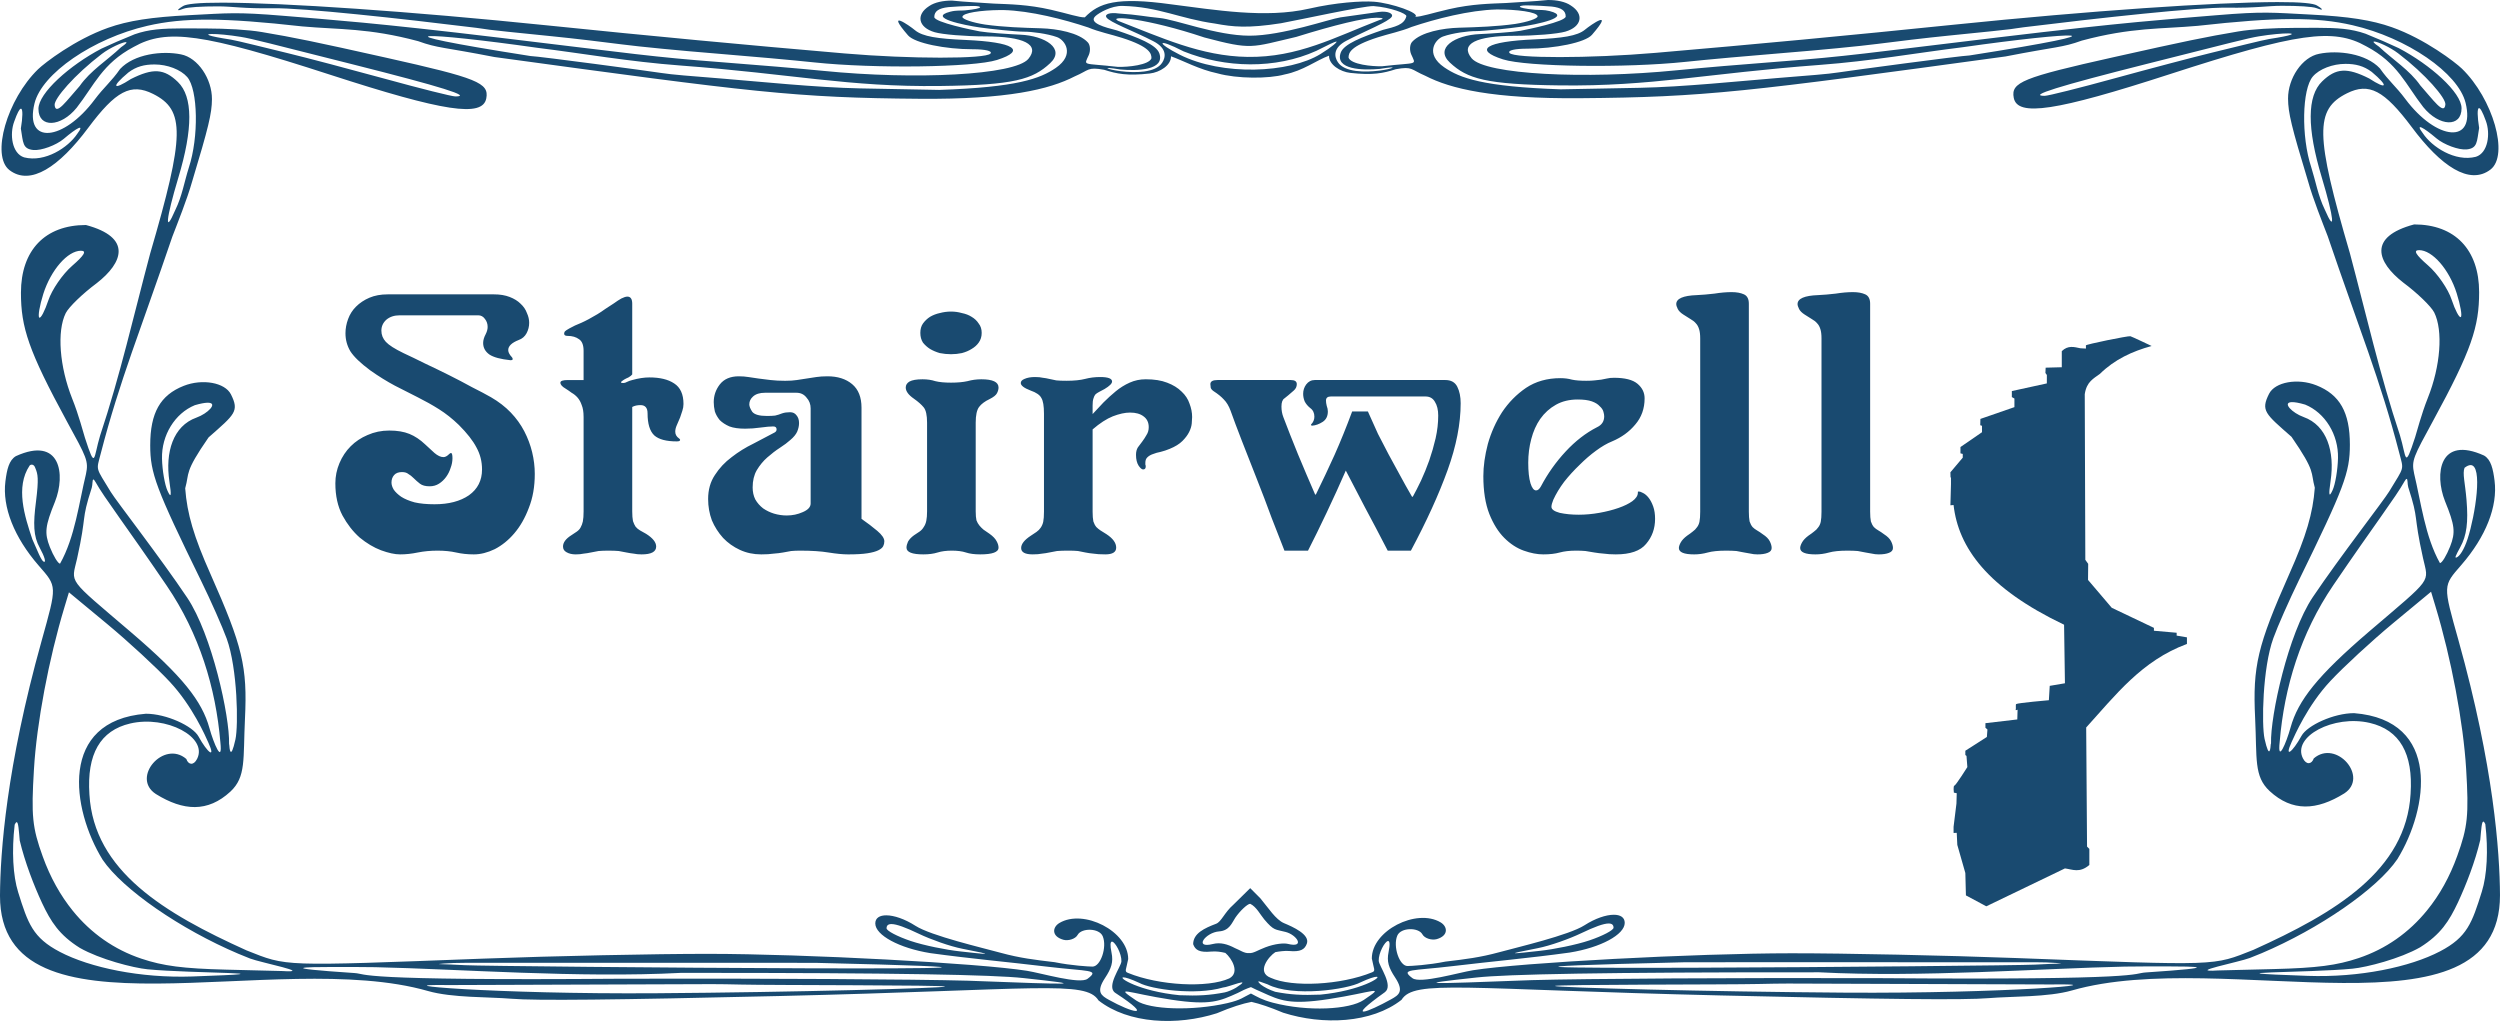<?xml version="1.0" encoding="UTF-8" standalone="no"?>
<!-- Created with Inkscape (http://www.inkscape.org/) -->
<svg xmlns:inkscape="http://www.inkscape.org/namespaces/inkscape" xmlns:rdf="http://www.w3.org/1999/02/22-rdf-syntax-ns#" xmlns="http://www.w3.org/2000/svg" xmlns:cc="http://creativecommons.org/ns#" xmlns:dc="http://purl.org/dc/elements/1.1/" xmlns:sodipodi="http://sodipodi.sourceforge.net/DTD/sodipodi-0.dtd" xmlns:svg="http://www.w3.org/2000/svg" xmlns:ns1="http://sozi.baierouge.fr" xmlns:xlink="http://www.w3.org/1999/xlink" id="svg2" sodipodi:docname="Stairwellrendered.svg" viewBox="0 0 2672.8 1091.6" sodipodi:version="0.32" version="1.0" inkscape:output_extension="org.inkscape.output.svg.inkscape" inkscape:version="0.46">
<sodipodi:namedview id="base" bordercolor="#666666" inkscape:pageshadow="2" inkscape:window-y="0" pagecolor="#ffffff" inkscape:window-height="692" inkscape:zoom="0.175" inkscape:window-x="0" showgrid="false" borderopacity="1.0" inkscape:current-layer="layer1" inkscape:cx="529.16266" inkscape:cy="528.79669" showguides="true" inkscape:guide-bbox="true" inkscape:window-width="1016" inkscape:pageopacity="0.0" inkscape:document-units="px"/>
<g id="layer1" inkscape:label="Ebene 1" inkscape:groupmode="layer" transform="translate(1301.1 71.804)">
<path id="path2453" sodipodi:nodetypes="ccscscccscccsssssssssscssccsscccssccsccscccsscccccccsscccsccscccscccssccsscsssssssssscccsssssssssssssscssccsscssssssssssssssccscsccssccsscssccscssccccsssssssccssccssssssccssssssccssccsssssssccscsssccscccccsccssscscccscccccsssccsccssssssssssssccsscccssccssssscsssscsssssccccssscccscsccccssssscscsscsssscccsscccssccssssssssssssccsccssscccsccsccccsccscccccsssssccsccccccsccsssssccssssssccssssssccssccccssccccccssccccssccsccsccsscccccccsscccscsscccccssssccsssscccssssccssssscccssssccccssscscscsscssccsscssssccccssscccscccsssccccsssccsscccssscccccssssccccccccsssscccssssccsssccsssssccsssssccsssssccssssssccssssccscsssccsccsccccccccsccccccccccccccsccccscssccssssccsssscssccc" style="fill:#194a70" d="m353.9-71.803c-15.25 1.623-27.47 1.914-44.9 3.219-16.97 0.765-35.92 0.854-61.14 6.625-17.53 4.011-30.44 8.421-35.93 8.062 5.94-3.699-25.54-14.699-44.16-16.072-13.32-0.983-40.82 0.885-69.337 7.416-46.492 10.639-100.68 1.282-147.33-4.612-58.663-8.156-77.423-1.606-92.403 13.893-5.5 0.359-18.41-4.051-35.94-8.062-25.22-5.771-44.17-5.86-61.13-6.625-17.44-1.305-29.65-1.596-44.91-3.219-9.2-0.058-18.51 1.773-24.38 5.844-14.58 9.233-11.74 22.875 5.82 27.969 8.48 2.458 32.92 4.468 54.29 4.468 40.94 0 58.57 8.717 45.93 24-14.52 17.558-121.51 22.61-219.04 12.875-24.1-2.405-73.58-6.601-109.93-9.344-71.6-5.399-93.41-8.979-234.7-25.938-135.07-16.209-182.43-19.403-232.98-23.624-50.53-4.221-59.23-2.775-100.13-0.687-41 2.087-65.7 5.932-87.2 13.562-35.4 12.535-67.8 37.521-74.8 44.281-33 32.055-50.7 92.467-30.5 107.9 22.4 17.05 53-3.55 84.1-45.245 29.5-39.567 45.7-48.085 69.3-36.313 34.5 17.232 34 43.986-3.1 170.85-17.4 65.22-32 130.1-53.5 194.59-7.2 23.75-4.6 38.08-16.2 2.19-1.7-5.21-6.5-24.15-13.6-41.78-13.6-34.26-16.5-72.17-6.9-91.5 3.3-6.52 18.2-20.91 33.1-31.97 28.2-21.97 38.1-48.9-11.5-62.19-43.7 0-69.5 26.94-69.5 72.44 0 36.93 8 61.84 49.1 137.47 21.1 38.59 23.4 42.32 20.4 56.43-7.4 30.41-11.7 67.4-27.7 95.72-2.1 0-7-8-10.9-17.78-5.9-15.1-5.1-22.4 5.5-48.47 11.5-29.12 6-70.41-41.8-48.72-7.4 4.36-9.6 14.31-11.2 26.91-3.5 27.5 9.3 59.83 35.5 90.03 19.9 22.84 19.8 20.91 3.2 80.53-37.7 134.92-44.2 225.95-44.5 272.56 0 161.22 294.9 55.12 457.67 101.85 25.63 7.36 64.73 6.18 88.91 8.22 25.96 2.19 110 1.27 286.45-2.88 276.44-6.5 327.77-17.17 341.44 4.72 32.067 25.11 84.161 27.21 126.48 13.71 15.808-6.7 27.763-10.4 37.041-12.18 8.796 1.98 19.81 5.68 33.885 11.58 42.324 13.5 94.454 11.4 126.52-13.77 13.66-21.89 64.96-11.18 341.4-4.68 176.45 4.14 260.48 5.06 286.44 2.87 24.19-2.04 63.29-0.86 88.92-8.22 162.74-46.73 457.64 59.4 457.64-101.87-0.3-46.62-6.7-137.61-44.4-272.53-16.7-59.63-16.7-57.69 3.1-80.53 26.2-30.21 39-62.54 35.5-90.04-1.6-12.59-3.8-22.55-11.2-26.9-47.8-21.7-53.3 19.6-41.8 48.72 10.6 26.06 11.4 33.36 5.5 48.47-3.9 9.78-8.7 17.78-10.9 17.78-15.9-28.33-20.3-65.31-27.6-95.72-3-14.12-0.7-17.84 20.3-56.44 41.2-75.63 49.2-100.53 49.2-137.47 0-45.5-25.9-72.44-69.5-72.44-49.7 13.29-39.8 40.23-11.6 62.19 14.9 11.07 29.8 25.45 33.1 31.97 9.6 19.33 6.8 57.25-6.9 91.5-7 17.64-11.8 36.58-13.5 41.78-11.7 35.89-9.1 21.56-16.3-2.19-21.5-64.49-36.1-129.36-53.5-194.59-37.1-126.86-37.6-153.61-3.1-170.84 23.6-11.775 39.8-3.257 69.4 36.31 31.1 41.69 61.6 62.3 84 45.25 20.2-15.44 2.6-75.852-30.5-107.91-7-6.757-39.4-31.743-74.8-44.278-21.5-7.63-46.2-11.475-87.1-13.562-41-2.088-49.7-3.534-100.2 0.687-50.6 4.221-97.92 7.415-232.98 23.625-141.29 16.958-163.11 20.538-234.7 25.938-36.35 2.742-85.83 6.938-109.93 9.343-97.53 9.735-204.52 4.683-219.05-12.875-12.64-15.283 5-24 45.94-24 21.37 0 45.81-2.01 54.29-4.468 17.56-5.094 20.4-18.736 5.81-27.969-5.86-4.071-15.17-5.902-24.38-5.844zm780.2 2.219c-66.5 0.162-199.95 9.159-346.61 24.219-112.4 11.542-211.69 20.904-318.9 30.093-69.6 5.965-151.02 6.018-155.82 0.094-2.23-2.75 5.46-4.594 19.21-4.594 28.95 0 61.74-6.52 68.92-14.812 24.83-28.669-1.03-10.833-7.46-5.5-8.13 6.756-24.21 9.096-53.88 10.375-51.85 2.234-65.89 11.154-33.72 21.406 25.03 7.974 131.07 9.405 195.08 2.625 22.11-2.343 69.93-6.673 106.28-9.594 36.36-2.92 80.98-7.239 99.16-9.625s51.95-6.435 75.1-8.75c88.42-8.838 63.09-6.806 81.13-9.031 81.44-10.042 185.51-21.422 217.31-20.937 31.8 0.484 42.9-1.986 58.6-2 17.4-0.015 32.9 0.837 37.1 2.562 6.4 2.62 8.7 2.056 0.2-3-3.4-2.03-15.7-3.595-41.7-3.531zm-2197.6 0.625c-26-0.064-38.3 1.501-41.7 3.531-8.5 5.056-6.1 5.62 0.2 3 4.2-1.725 19.7-2.577 37.2-2.562 15.7 0.014 26.7 2.484 58.5 2 31.82-0.485 135.9 10.895 217.33 20.937 18.05 2.225-7.28 0.193 81.13 9.031 23.16 2.315 56.93 6.364 75.11 8.75 18.17 2.386 62.8 6.705 99.15 9.625 36.36 2.921 84.17 7.251 106.29 9.594 64.01 6.78 170.05 5.349 195.07-2.625 32.17-10.252 18.14-19.172-33.72-21.406-29.67-1.279-45.74-3.619-53.88-10.375-6.42-5.333-32.28-23.169-7.45 5.5 7.18 8.292 39.97 14.812 68.91 14.812 13.76 0 21.45 1.844 19.22 4.594-4.8 5.923-86.23 5.872-155.82-0.094-107.22-9.189-206.5-18.551-318.9-30.093-146.66-15.06-280.12-24.057-346.64-24.219zm1230.9 3.665c18.14 1.322 35.72 8.122 35.07 10.835-2.25 9.269-12.19 11.303-24.92 14.562-22.15 7.543-41.98 15.079-45.27 24.438-6.35 18.064 23.3 19.039 41.83 17.312 43.8-7.329-30.71 14.735-44.86-7.187-3.61-5.401-5.94-15.086 9.34-23.031 20.36-10.589 45.41-20.432 48.31-25.625 1.91-3.436-4.7-6.326-13.85-5.032l-40.98 5.782c-11.35 1.605-62.228 19.694-97.419 19.608-35.075-0.085-79.222-17.422-96.097-18.952-13.941-1.264-23.319-3.539-43.624-4.803-9.15-1.293-15.1 0.586-13.19 4.022 2.9 5.193 29.935 15.067 50.299 25.656 15.281 7.945 12.951 17.599 9.342 23-14.15 21.922-88.661-0.142-44.861 7.187 18.523 1.727 48.176 0.752 41.829-17.312-3.288-9.359-23.126-16.895-45.279-24.438-12.72-3.259-30.81-7.949-23.04-15.277 3.66-3.441 16.83-11.192 29.05-10.915 38.61 0.879 61.176 13.634 98.666 18.843 19.51 3.635 35.039 5.237 70.665-0.318 18.203-3.311 88.319-18.654 98.989-18.355zm163.4-0.759c8.5 0.012 23.46 0.842 27.04 1.25 10.29 1.174 14.99 4.34 14.99 10.594 0 5.563-41.52 14.067-48.75 15.375-7.24 1.307-31.95 3-43.11 3.469-26.68 1.12-48.54 15.016-31.96 30.468 18.55 17.282 38.24 23.437 117.84 24.407 97.75 1.19 157.19-12.862 277.48-21.907 55.57-4.179 101.92-12.592 153.28-18.968 118.53-16.884 185.48-19.132 6.96 8.843-9.08 0.236-128.44 16.3-140 18.125-11.57 1.825-30.14 3.176-66.71 6.125-36.57 2.949-99.49 9.458-145.91 10.344l-84.36 1.625c-83.27-2.792-108.04-12.077-124.68-23.562-20.76-14.321-9.7-29.851-1.23-32.907 10.26-3.706 27.12-5.849 35.11-5.781s36.92-3.027 47.24-4.531c17.49-2.548 56.49-10.493 31.76-16.844-6.7-1.719-11.09-0.984-15.78-1.437-22.14-2.144-17.72-4.7-9.21-4.688zm-590.97 0.625c8.51-0.012 12.93 2.575-9.22 4.719-4.68 0.453-9.08-0.313-15.77 1.406-24.73 6.351 14.27 14.327 31.75 16.875 10.32 1.504 39.26 4.568 47.25 4.5 7.98-0.068 24.84 2.075 35.11 5.781 8.46 3.056 19.53 18.586-1.23 32.906-16.65 11.486-41.41 20.771-124.68 23.563l-84.37-1.625c-46.41-0.886-109.34-7.395-145.9-10.344-36.57-2.949-55.14-4.3-66.71-6.125-11.57-1.825-130.93-17.889-140.01-18.125-178.51-27.975-111.56-25.727 6.97-8.843 51.35 6.376 97.7 14.789 153.28 18.968 120.29 9.045 179.73 23.097 277.47 21.907 79.6-0.97 99.3-7.093 117.85-24.376 16.58-15.451-5.29-29.379-31.96-30.499-11.16-0.469-35.87-2.162-43.11-3.469-7.23-1.308-48.76-9.812-48.76-15.375 0-6.254 4.71-9.42 15-10.594 3.58-0.408 18.54-1.238 27.04-1.25zm559.09 3.75c21.15-0.154 43.88 2.673 43.88 7.344 0 2.408-10.79 6.066-24.01 8.125-19.79 2.777-40.18 3.444-60.27 4.031-16.61 0.485-40.35 4.536-49.95 15.188-2.4 2.666-2.93 8.716-0.9 13.343 5.32 12.127 7.5 8.263-30.94 12.656-11 0.41-33.53-1.986-36.05-9.156 0-5.014 1.39-12.17 31.47-21.812 11.32-3.631 25.13-6.443 35.97-11.063 25.92-8.669 61.85-17.941 90.8-18.656zm-531.19 0.625c1.33-0.013 2.66-0.01 3.98 0 28.95 0.715 64.88 9.987 90.8 18.656 10.83 4.62 24.65 7.432 35.97 11.063 30.08 9.642 31.47 16.829 31.47 21.844-2.519 7.169-25.054 9.566-36.06 9.156-38.44-4.393-36.26-0.53-30.93-12.656 2.03-4.628 1.5-10.677-0.9-13.344-9.6-10.651-33.34-14.734-49.95-15.219-20.1-0.587-40.48-1.254-60.27-4.031-13.22-2.059-24.01-5.717-24.01-8.125 0-4.379 19.98-7.143 39.9-7.344zm402.94 8.219c6.83 0.012 8.49 1.019 3.61 2.219-48.29 18.604-87.581 40.403-141.54 39.651-49.854-0.694-92.77-20.952-138.38-38.521-11.82-6.217 30.214-3.008 92.178 17.754 51.153 13.517 49.409 10.752 98.214-0.625 41.338-12.854 72.888-20.502 85.918-20.478zm977.83 1.437c26-0.104 46.2 2.078 65.6 6.563 58.1 13.38 112.9 51.047 120.8 82.937 11 44.798-31 40.708-64.5-4.187-9.7-13.075-17.9-19.425-27.1-32.594-15-16.043-44.9-19.691-64.9-15.625-18.4 3.517-33.4 26.411-33.3 47.938 0.1 15.264 3.7 30.102 21.3 88.065 5.3 19.1 15.6 44.63 21.1 59 33.7 99.28 56.2 153.36 76.4 231.4 5 19.4 5.9 14.04-10.6 41.41-5.9 9.85-52.7 69.88-81.8 113.16-26.3 39.27-45.4 126.82-44.6 156.25v0.03c-0.2 0.32-0.2 0.66-0.3 1.03-0.2 3.07-1.2 18.07-6.6-5.85-3.3-14.94-2.2-75.84 9.4-107.71 4.5-12.61 16.9-40.45 27.3-61.88 48.4-98.97 54.5-115.07 54.5-144.94 0-34.63-10.8-53.58-35.9-63.5-20-7.89-44.1-3.56-50.5 9.1-9.1 18.08-4.1 21.29 24 46 26.3 38.1 20.2 37.45 24.9 54.4-2 27.22-9.2 51.69-27.2 92.07-34.1 76.85-39.3 98.69-36.6 154.34 2.1 43.33-1.5 62.08 15.5 77.91 24.2 22.32 50.3 20.86 79.8 2.53 26.8-17.43-8.6-58.19-32.6-37.44-2.1 6.15-7.8 7.47-11.6-0.06-11.8-23.28 32.9-46.92 71.5-37.88 32 7.48 46.5 32.73 43.6 75.81-4.7 82.03-80.5 127.26-168 166.79-43.9 17.31-35 17-253.5 8.78-75.46-2.84-183.61-5.13-240.35-5.1-102.98 0.06-289.35 9.97-340.53 18.13-14.87 2.37-56.49 14.69-64.74 8.5-13.55-10.17-0.97-7.62 42.82-12.88 42.78-5.14 81.3-8.45 125.34-14.53 33.1-5.32 58.79-19.2 58.79-31.72 0-5.9-4.66-8.74-11.88-8.68-8.18 0.06-19.63 3.85-31.1 11.21-16.55 10.63-71.63 23.49-91.45 28.91-20 5.47-36.01 7.45-57.32 9.97-18.11 3.68-36.67 4.69-40.44 4.72-8.71 0.07-15.79-20.89-10.99-32.44 3.72-8.94 22.71-9.13 26.88-1.41 2.32 4.29 10.04 6.61 15.33 5.1 12.75-3.66 11.75-13.36 4.14-17.91-25.83-15.41-73.65 8.87-73.55 38.6 2.14 11.43 4.43 13.28 0.2 14.81-33.27 13.62-85.457 16.3-108.33 5.84-15.698-6.03-2.079-22.91 4.974-27.43 3.909-0.77 10.428-1.6 14.569-1.22 12.098 1.1 16.817-1.37 19.135-7.94 3.425-9.71-15.009-17.89-24.338-21.78-8.932-3.73-16.835-16.35-25.404-26.63l-10.817-10.84-18.029 17.72c-9.53 8.32-12.784 18.22-18.479 20.37-12.383 4.68-24.417 10.25-24.502 21.78 2.318 6.58 7.078 9.05 19.176 7.94 5.234-0.48 10.523 0.23 15.242 1.44 6.816 5.78 15.847 20.95 4.261 27.22-22.874 10.45-75.062 7.78-108.33-5.85-4.233-1.52-1.938-3.38 0.201-14.81 0.098-29.72-47.719-53.98-73.549-38.56-7.61 4.54-8.61 14.25 4.14 17.9 5.28 1.52 13.01-0.83 15.32-5.12 4.18-7.73 23.16-7.53 26.88 1.41 4.81 11.55-2.27 32.5-10.98 32.43-3.77-0.03-22.33-1.04-40.44-4.72-21.31-2.52-37.32-4.46-57.32-9.93-19.82-5.43-74.9-18.32-91.46-28.94-11.47-7.36-22.91-11.16-31.09-11.22-7.22-0.05-11.89 2.78-11.89 8.69 0 12.52 25.69 26.4 58.8 31.72 44.03 6.08 82.55 9.39 125.34 14.53 43.78 5.26 56.37 2.73 42.82 12.9-8.25 6.19-49.87-6.16-64.74-8.53-51.19-8.15-237.55-18.06-340.53-18.12-56.75-0.04-164.9 2.25-240.36 5.09-218.52 8.23-209.63 8.53-253.52-8.78-87.5-39.52-163.3-84.75-168-166.78-2.9-43.09 11.6-68.33 43.6-75.81 38.6-9.05 83.3 14.59 71.5 37.87-3.8 7.53-9.5 6.22-11.5 0.06-24.1-20.75-59.5 20.01-32.6 37.44 29.5 18.33 55.5 19.79 79.7-2.53 17-15.83 13.5-34.57 15.6-77.91 2.7-55.64-2.6-77.48-36.7-154.34-18-40.38-25.2-64.85-27.2-92.06 4.8-16.95-1.4-16.31 25-54.41 28.1-24.71 33-27.91 23.9-46-6.4-12.65-30.5-16.99-50.5-9.09-25.1 9.91-35.8 28.87-35.8 63.5 0 29.86 6 45.96 54.4 144.94 10.5 21.42 22.8 49.27 27.4 61.87 11.5 31.87 12.6 92.77 9.3 107.72-5.3 23.92-6.4 8.92-6.6 5.84 0-0.37-0.1-0.71-0.2-1.03v-0.03c0.8-29.43-18.4-116.97-44.7-156.25-29-43.27-75.8-103.3-81.8-113.16-16.5-27.36-15.6-22-10.6-41.4 20.2-78.05 42.7-132.13 76.4-231.41 5.5-14.37 15.8-39.9 21.2-59 17.5-57.958 21.1-72.796 21.2-88.06 0.1-21.527-14.9-44.421-33.2-47.938-20.1-4.066-50-0.418-65 15.625-9.1 13.169-17.3 19.519-27.1 32.594-33.4 44.895-75.4 48.985-64.4 4.187 7.8-31.89 62.6-69.557 120.7-82.937 38.9-8.97 80.9-8.79 165.64 0.656 39.58 3.555 70.62 1.527 123.86 15.781 21.1 7.646 26.73 6.224 81.5 16.938 275.85 37.685 320.86 43.624 455.26 44.656 93.27 0.716 137.97-9.95 165.08-23.938 15.72-6.691 13.48-10.394 31.55-7.062 13.48 4.318 24.499 6.667 48.716 3.969 10.684-1.191 22.937-8.719 22.74-18.406 13.4 4.813 30.01 14.094 49.649 18.232 20.966 5.891 54.96 5.915 71.815 1.192 19.952-3.959 34.03-15.253 47.47-20.081-0.2 9.688 12.06 17.216 22.74 18.406 24.22 2.699 35.24 0.381 48.72-3.937 18.07-3.332 15.82 0.371 31.55 7.062 27.11 13.988 71.81 24.654 165.08 23.938 134.4-1.033 179.41-6.972 455.26-44.657 54.76-10.714 60.4-9.292 81.5-16.938 53.24-14.254 84.27-12.226 123.87-15.781 42.4-4.723 74-7.114 100-7.219zm27.7 9.313c-7.3-0.016-15.4 0.058-24.7 0.094-22.3 0.086-44.7 1.283-59.7 3.812-34.9 5.889-55.4 10.112-133.04 27.469-97.57 21.817-110.04 26.89-106.94 43.406 3.86 20.57 44.86 14.361 166.98-25.25 136.4-44.218 174.6-49.63 209.9-29.75 33.8 17.838 42.2 40.969 61 65.031 17 20.885 40.9 21.999 40.9 1.219 0-16.854-33.4-46.613-67.2-64.312-18.3-8.204-14.1-6.679-35.5-15.407-15.4-5.368-29.7-6.265-51.7-6.312zm-2281.8 0.625c-21.9 0.047-36.3 0.944-51.6 6.312-21.5 8.728-17.2 7.203-35.6 15.407-33.8 17.699-67.2 47.458-67.2 64.312 0 20.78 24 19.666 40.9-1.219 18.8-24.062 27.3-47.193 61-65.031 35.3-19.88 73.6-14.468 209.9 29.75 122.15 39.611 163.15 45.82 167.01 25.25 3.1-16.516-9.38-21.589-106.94-43.406-77.62-17.357-98.16-21.58-133.07-27.469-15-2.529-37.4-3.726-59.7-3.812-9.3-0.036-17.4-0.11-24.7-0.094zm2251 5.375c7.7 0.119 4.8 2.114-20.6 6-6 0.924-41.1 9.716-60.9 14.531s-66.7 17.171-104.16 27.469c-37.46 10.297-71.13 18.75-74.82 18.75-18.41 0 14-10.144 109.89-34.344 88.49-22.329 107.19-27.333 119.29-29.312 13.1-2.148 25.4-3.187 31.3-3.094zm-2220.2 0.625c5.9-0.093 18.2 0.946 31.3 3.094 12.1 1.979 30.8 6.983 119.31 29.312 95.89 24.2 128.3 34.344 109.89 34.344-3.69 0-37.36-8.453-74.81-18.75-37.46-10.298-84.33-22.654-104.16-27.469s-54.93-13.607-60.93-14.531c-25.3-3.886-28.2-5.881-20.6-6zm2312.1 8.062c3.4 0.03 16.7 5.889 25.5 12.594 29.5 22.52 51.1 47.895 50.5 54.656-1.1 12.321-13.3-5.253-26.8-20.343-11.3-16.317-29.4-27.474-44.2-41.438-5.8-3.899-6.8-5.484-5-5.469zm-1109.8 0.032c1.91-0.108-4 5.399-16.88 13.343-33.141 20.443-104.93 23.667-150.58 0.625-24.415-12.325-25.665-18.827 4.389-3.437 44.374 17.833 97.892 19.219 141.81-0.625 13.15-6.733 19.78-9.823 21.26-9.906zm-1294.2 0.593c1.8-0.015 0.8 1.57-5 5.469-14.7 13.964-32.9 25.121-44.2 41.438-13.5 15.09-25.7 32.664-26.8 20.343-0.6-6.761 21-32.136 50.5-54.656 8.8-6.705 22.2-12.564 25.5-12.594zm2373.2 23.25c10.7 0.006 19.4 2.101 28.1 8.625 18.7 15.738 16.3 19.408-2.8 6.969-23.8-11.949-35.5-11.203-50.3 3.156-16.1 15.65-16.3 49.771-0.4 102.5 13.3 44.34 14.9 61.55 3.2 34.37-7.1-14.6-9.7-30.27-14.5-45.43-10.7-32.467-9.8-83.262 1.8-96.692 6.9-8.044 21.2-13.507 34.9-13.5zm-2342.4 0.625c13.7-0.007 28 5.456 35 13.5 11.5 13.43 12.4 64.225 1.7 96.687-4.8 15.17-7.3 30.83-14.5 45.44-11.7 27.17-10.1 9.96 3.2-34.38 15.9-52.726 15.7-86.847-0.4-102.5-14.8-14.356-26.5-15.102-50.3-3.153-19.1 12.439-21.5 8.769-2.7-6.969 8.6-6.524 17.3-8.619 28-8.625zm2485.1 46.688c1.4-0.177 3.8 3.753 7.4 13.719 5 13.454 2.4 34.223-10.7 38.312-22.2 5.708-47.1-10.601-56.6-25.062-9-11.83 0.5-6.434 14.4 5.312 8 6.768 24 12.763 32.5 11.844 11.5-1.239 10.7-8 13.2-22.906-1.9-11.914-2.2-20.961-0.2-21.219zm-2628.1 0.625c0.1-0.022 0.2-0.011 0.3 0 2 0.258 1.8 9.305-0.2 21.219 2.5 14.906 1.7 21.667 13.2 22.906 8.5 0.919 24.5-5.076 32.6-11.844 13.8-11.746 23.3-17.142 14.4-5.312-9.6 14.461-34.4 30.765-56.7 25.062-13.1-4.089-15.7-24.858-10.6-38.312 3.3-9.343 5.6-13.397 7-13.719zm2564.1 151.21c14.2 0 32.2 20.62 40.2 46.13 4 12.71 6 24.12 4.4 25.34s-6-7.09-9.8-18.47c-3.7-11.37-15.1-27.95-25.4-36.84-13.1-11.39-15.9-16.16-9.4-16.16zm-2499.8 0.63c6.5 0 3.7 4.77-9.4 16.16-10.2 8.88-21.6 25.46-25.4 36.84-3.8 11.37-8.1 19.69-9.7 18.47s0.3-12.64 4.3-25.35c8.1-25.51 26-46.12 40.2-46.12zm2363.6 161.87c3-0.1 7.6 0.64 14.4 2.63 21.3 8.72 35.7 32.12 35.1 57.16-0.3 12.6-2.9 28.07-5.8 34.37-3.8 8.31-4.4 5.54-2.1-10.09 4.6-31.11-3.9-59.24-28.9-68.16-12.1-4.32-23.2-15.54-12.7-15.91zm-2228.6 0.63c0.4-0.01 0.8-0.01 1.2 0 10.5 0.37-0.6 11.58-12.7 15.91-25 8.92-33.5 37.05-28.9 68.15 2.4 15.64 1.8 18.41-2 10.1-2.9-6.31-5.6-21.78-5.9-34.38-0.6-25.03 13.8-48.43 35.1-57.16 6-1.74 10.3-2.52 13.2-2.62zm2419.7 66.66c13.7-0.35 5.1 53.86-3 78.78-3.9 12.09-8.6 18.47-11.5 19.83-2.8 1.36-1.6-1.27 3.6-10.8 6.9-12.5 8.7-26.63 6.7-50.6-1.5-18.28-4.5-28.24-2.1-34.31 2.4-1.87 4.5-2.8 6.3-2.9zm-2609.6 0.62c0.9-1.31 4.7-2.44 6.3 2.91 2.5 6.03 3.7 10.73 0.6 35.32-3.1 23.9-2.9 37.09 4 49.58 5.2 9.54 7.1 16.2 4.2 14.85-2.8-1.36-6.8-12.09-12.1-23.88-8.4-24.99-18.2-55.89-3-78.78zm2541.3 14.16c1.4-0.38 0.8 5.57 1.8 8.84 11.9 36.86 4.9 26.66 15.8 75.78 6 27.06 11.5 19.48-57.6 78.53-55.3 47.36-76 73.73-84 102.6-4.6 16.7-14.3 39.31-11.6 15.09 4.8-57.97 22.4-115.87 57.2-167.06 43.9-64.58 66.8-94.2 76.1-110.97 1.1-1.86 1.8-2.69 2.3-2.81zm-2473.1 0.62c0.5-0.05 1.2 0.75 2.4 2.85 9.3 16.77 32.3 46.36 76.2 110.93 34.8 51.2 52.3 109.09 57.2 167.07 2.6 24.22-7.1 1.6-11.7-15.1-8-28.87-28.6-55.23-84-102.59-69.1-59.05-63.6-51.48-57.5-78.53 10.9-49.13 3.8-38.93 15.7-75.78 1-3.14 0.5-8.72 1.7-8.85zm2499.3 120l4.7 15.63c16.9 55.81 29.8 124.39 32.8 173.75 3 49.66 1.7 62.06-9.5 93.06-8 22.23-18.8 41.71-32.2 58.12-19.4 23.96-44.2 41.37-73.2 51.1-23.3 7.82-44.6 10.6-90.6 11.75l-60.1 1.5c-34.5 2.21 23-8.94 34.5-13.41 4.1-1.58 8.2-3.23 12.3-4.97 0-0.01 0-0.02 0.1-0.03 61.7-26.2 123.6-68.76 145.2-100.62 33.3-54.11 47.2-148.64-46.3-156.07-21.8 0-50.1 13.14-56.2 24.25-9.8 17.82-18.7 24.4-10.6 6.69 3.1-6.63 16.9-39.07 41.5-65.31 14.1-15.12 44.1-42.79 66.6-61.47l41-33.97zm-2525.4 0.63l41 33.97c22.5 18.68 52.5 46.34 66.6 61.46 24.6 26.24 38.5 58.68 41.5 65.32 8.1 17.7-0.8 11.12-10.6-6.69-6.1-11.12-34.4-24.25-56.2-24.25-93.5 7.43-79.6 101.95-46.3 156.06 21.6 31.87 83.5 74.43 145.3 100.63 0 0.01 0 0.02 0.1 0.03 4 1.73 8.1 3.38 12.2 4.97 11.5 4.47 69.02 15.62 34.51 13.4l-60.11-1.5c-45.9-1.14-67.3-3.92-90.6-11.75-29-9.73-53.8-27.13-73.2-51.09-13.3-16.41-24.2-35.9-32.2-58.13-11.2-31-12.4-43.39-9.4-93.06 2.9-49.36 15.8-117.94 32.7-173.75l4.7-15.62zm2581.2 245.12c0.6-0.09 1.3 0.71 2.2 2.63 3.3 28.01 1.8 54.69-3.7 72.18-10.5 33.54-15.6 48.72-44.7 63.91-32.1 16.79-86 28.18-141.6 26.22-119.8-4.22 1-3.06 48.1-7.69 15.1-1.48 50.8-10.64 72.2-22.84 22.1-13.84 31-28 40.5-48.13 8.6-18.51 18.4-43.56 23.8-66.65 1-11.01 1.5-19.36 3.2-19.63zm-2637.2 0.63c1.9-0.44 2.4 8.16 3.4 19.62 5.5 23.1 15.2 48.15 23.8 66.66 9.5 20.12 18.4 34.32 40.5 48.15 21.4 12.2 57.2 21.36 72.3 22.85 47 4.62 167.83 3.46 48 7.69-55.5 1.95-109.5-9.47-141.6-26.25-29.1-15.2-34.2-30.37-44.7-63.91-5.5-17.5-7-44.18-3.7-72.19 0.8-1.67 1.5-2.5 2-2.62zm1318.9 87.25c6.592 3.1 11 11.88 15.03 16.66 10.446 12.39 11.697 10.52 22.928 13.47 12.095 3.17 21.191 17.44 2.24 12.73-4.088-1.02-13.722-0.22-23.881 3.65-8.843 3.36-12.581 6.45-17.359 6.2-5.257 0.52-10.096-3.37-15.231-5.33-8.044-4.25-15.599-6.39-23.55-4.4-21.063 5.25-7.881-12.41 6.628-13.46 11.144-0.81 13.72-9.31 17.216-14.51 4.84-7.19 13.099-15.01 15.979-15.01zm383.1 21.06c3.65-0.05 5.37 1.47 5.37 4.53 0 2.66-11.59 8.74-25.77 13.53-14.19 4.79-37.93 9.52-52.61 11.13-27.82 3.04-42.27 4.85-2.75-2.78 13.32-2.58 34.14-10.06 46.46-15.97 14.48-6.95 23.96-10.37 29.3-10.44zm-766.49 0.62c5.33 0.08 14.82 3.5 29.29 10.44 12.33 5.92 33.15 13.4 46.47 15.97 39.52 7.64 25.07 5.83-2.75 2.78-14.68-1.61-38.42-6.34-52.61-11.12-14.19-4.79-25.77-10.87-25.77-13.53 0-3.07 1.71-4.58 5.37-4.54zm530.69 18.13c1.73-0.2 2.47 2.95 0.65 11.78-2.07 10.08 0.1 16.77 6.97 27.16 9.97 15.07 3.86 18.86-4.22 23.34-24.58 13.66-50.68 23.86-6.84-7.47 9.87-7.06-6.21-28.03-6.44-33.72-0.33-8.2 6.58-20.71 9.88-21.09zm-295.22 0.66c0.1-0.02 0.22-0.02 0.33 0 3.3 0.38 10.25 12.89 9.92 21.09-0.23 5.69-16.77 27-6.48 33.72 43.401 28.37 16.731 20.67-6.84 7.44-8.06-4.51-14.19-8.27-4.22-23.35 6.87-10.39 9.04-17.08 6.96-27.15-1.7-8.28-1.17-11.54 0.33-11.75zm672.05 22c104.47-0.04 308.92 0.03 315.05 0.03 8.17 0 16.34 0.25 22.53 0.75 12.4 0.99 2.19 0.35-22.53 1.78-28.44 1.65-818.18 8.06-375.16-2.5 1.56-0.04 25.29-0.05 60.11-0.06zm-1243 0.62c64.94-0.01 142.19-0.01 194.42 0 34.83 0.01 58.56 0.03 60.11 0.06 443.03 10.57-346.71 4.15-375.15 2.5-24.72-1.43-34.93-0.79-22.54-1.78 6.2-0.49 14.37-0.75 22.54-0.75 3.06 0 55.69-0.02 120.62-0.03zm1698.6 3.84c29.7 0.03 63.9 0.72-22.52 6.5-14.15 0.95 3.71 8.35-285.42 6.07-147.57-0.43-314.26 0.52-370.44 2.12-117.43 4.44-128.82 4.71-59.04-2.84 31.33-3.39 132.58-5.69 366.1-5.53 108.36 5.71 237.17-4.13 326.88-6.1 6.95-0.09 13.91-0.21 20.86-0.18 4.29 0.02 13.68-0.04 23.58-0.04zm-1959.8 0.63c9.9-0.01 19.3 0.05 23.6 0.03 6.95-0.02 13.9 0.1 20.85 0.19 89.72 1.96 218.53 11.81 326.89 6.09 233.52-0.15 334.77 2.14 366.1 5.53 69.78 7.56 58.38 7.28-59.04 2.85-56.19-1.6-222.87-2.55-370.44-2.13-289.13 2.28-271.28-5.11-285.43-6.06-86.44-5.78-52.25-6.48-22.53-6.5zm1115.1 10.47c6.57-0.03-16.88 14.86-59.95 19.09-19.757 0.83-32.229 0.09-48.346-3.03-6.436-2.19-11.563-4.83-15.406-7.72-7.349-6.66 2.418-1.69 7.286-0.21 27.052 13.91 85.366 5.44 99.446-2.19 9.25-4.28 14.78-5.93 16.97-5.94zm-270.47 0.62c2.189 0.01 7.716 1.7 16.963 5.97 12.598 6.83 60.119 13.53 89.364 4.91 5.452-0.13 33.421-12.26 14.069 0.12-2.935 1.87-8.865 4.43-12.103 5.07-16.117 3.11-28.589 3.86-48.349 3.03-43.071-4.23-66.514-19.13-59.944-19.1zm710.89 6.63c14.89-0.03 279.42 0.99 280.75 0.97 78.22-1.18-48.84 9.94-221.29 8.75-146.58-1.02-307.79-5.46-309.11-7.1-1.43-1.76 185.96-1.36 217.82-2.15 11.94-0.3 22.9-0.45 31.83-0.47zm-1151.3 0.62c8.94 0.02 19.9 0.17 31.84 0.47 31.85 0.8 219.24 0.4 217.82 2.16-1.33 1.63-162.53 6.11-309.11 7.12-172.45 1.2-299.51-9.92-221.3-8.75 1.34 0.02 265.87-1.03 280.75-1zm576.66 3.19c2.956 1.64 7.509 3.56 12.18 5.66 19.005 8.55 28.885 13.6 70.883 7.18 47.72-7.29 62.23-15.82 37.49 0.94-15.07 10.18-59.329 12.78-97.135 2.88-11.909-3.16-16.512-6.24-23.429-9.82-8.5 4.09-10.279 6.8-25.386 10.32-37.197 8.5-82.705 7-97.145-2.75-24.735-16.77-10.227-8.23 37.491-0.94 41.999 6.39 51.879 1.36 70.884-7.19 4.372-2.3 8.814-4.5 14.167-6.28z"/>
<path id="text2439" style="fill:#194a70" d="m-752.95 312.1c0-0.8-0.4-1.6-1.2-2.4s-1.6-1.87-2.4-3.2-1.2-2.67-1.2-4c0-4.27 3.73-7.87 11.2-10.8 3.73-1.33 6.53-3.73 8.4-7.2s2.8-7.2 2.8-11.2c0-3.47-0.8-6.93-2.4-10.4-1.33-3.73-3.6-7.07-6.8-10-2.93-2.93-6.8-5.33-11.6-7.2s-10.4-2.8-16.8-2.8h-113.6c-7.47 0-14 1.2-19.6 3.6s-10.4 5.6-14.4 9.6c-3.73 3.73-6.53 8.13-8.4 13.2s-2.8 10.13-2.8 15.2c0 6.93 1.73 13.33 5.2 19.2 3.73 5.87 10.8 12.67 21.2 20.4 9.07 6.4 17.87 11.87 26.4 16.4 8.53 4.27 16.67 8.4 24.4 12.4 8 4 15.6 8.27 22.8 12.8s14.27 10.13 21.2 16.8c8.8 8.8 15.07 16.8 18.8 24 4 7.2 6 15.07 6 23.6 0 11.73-4.67 20.93-14 27.6-9.33 6.4-21.6 9.6-36.8 9.6-8.27 0-15.33-0.67-21.2-2-5.87-1.6-10.67-3.6-14.4-6-3.47-2.4-6.13-4.93-8-7.6-1.6-2.67-2.4-5.2-2.4-7.6 0-3.2 0.93-5.87 2.8-8s4.67-3.2 8.4-3.2c2.93 0 5.2 0.67 6.8 2 1.87 1.07 3.73 2.53 5.6 4.4 2.13 2.13 4.4 4.13 6.8 6s5.87 2.8 10.4 2.8c3.73 0 7.07-0.93 10-2.8s5.47-4.27 7.6-7.2 3.73-6.13 4.8-9.6c1.33-3.47 2-6.93 2-10.4 0-3.73-0.53-5.6-1.6-5.6-0.53 0-1.2 0.4-2 1.2-2.13 2.13-4.13 3.2-6 3.2-2.93 0-6.13-1.47-9.6-4.4-3.2-2.93-6.53-6-10-9.2-5.33-5.07-10.93-8.8-16.8-11.2s-13.07-3.6-21.6-3.6c-8.27 0-16 1.6-23.2 4.8-6.93 2.93-12.93 6.93-18 12s-9.07 11.07-12 18-4.4 14.13-4.4 21.6c0 13.33 2.53 24.8 7.6 34.4 5.07 9.33 11.2 17.2 18.4 23.6 7.47 6.13 15.07 10.67 22.8 13.6 8 2.93 14.8 4.4 20.4 4.4 6.13 0 12.4-0.67 18.8-2 6.67-1.33 13.73-2 21.2-2s14.13 0.67 20 2 12.13 2 18.8 2c7.2 0 14.67-1.87 22.4-5.6 7.73-4 14.67-9.6 20.8-16.8 6.4-7.47 11.6-16.53 15.6-27.2 4.27-10.67 6.4-22.8 6.4-36.4 0-7.73-0.93-15.47-2.8-23.2s-4.67-15.2-8.4-22.4-8.53-13.87-14.4-20-12.93-11.6-21.2-16.4c-5.6-3.2-12.4-6.8-20.4-10.8-7.73-4.27-15.87-8.53-24.4-12.8s-17.07-8.4-25.6-12.4c-8.53-4.27-16.27-8-23.2-11.2-9.33-4.53-15.6-8.53-18.8-12s-4.8-7.47-4.8-12 1.73-8.4 5.2-11.6c3.73-3.2 8.53-4.8 14.4-4.8h84c2.93 0 5.33 1.33 7.2 4 1.87 2.4 2.8 5.2 2.8 8.4 0 2.4-0.67 4.93-2 7.6-1.87 3.47-2.8 6.67-2.8 9.6 0 5.07 2.27 9.2 6.8 12.4 4.53 2.93 12 4.93 22.4 6 1.6 0 2.4-0.4 2.4-1.2m75.79 61.6v101.2c0 4.53-0.27 8.13-0.8 10.8-0.54 2.4-1.34 4.53-2.4 6.4-0.8 1.6-2.14 3.07-4 4.4-1.6 1.07-3.6 2.4-6 4-5.87 3.73-8.8 7.73-8.8 12 0 2.67 1.2 4.67 3.6 6 2.66 1.6 6 2.4 10 2.4 3.2 0 6-0.27 8.4-0.8 2.66-0.27 5.2-0.67 7.6-1.2 2.66-0.53 5.46-1.07 8.4-1.6 2.93-0.27 6.4-0.4 10.4-0.4 4.53 0 8.26 0.13 11.2 0.4 3.2 0.53 6 1.07 8.4 1.6 2.66 0.53 5.2 0.93 7.6 1.2 2.4 0.53 5.2 0.8 8.4 0.8 10.4 0 15.6-2.8 15.6-8.4 0-4.53-3.6-9.07-10.8-13.6-2.4-1.33-4.54-2.53-6.4-3.6-1.87-1.07-3.47-2.4-4.8-4-1.07-1.6-2-3.6-2.8-6-0.54-2.67-0.8-6.13-0.8-10.4v-111.6c2.4-1.33 5.33-2 8.8-2 5.06 0 7.6 2.93 7.6 8.8 0 11.2 2.4 19.07 7.2 23.6 4.8 4.27 12.8 6.4 24 6.4 2.4 0 3.6-0.53 3.6-1.6 0-0.53-0.4-1.07-1.2-1.6-2.67-1.87-4-4.27-4-7.2 0-2.13 0.53-4.4 1.6-6.8 1.06-2.67 2.26-5.47 3.6-8.4l2.4-7.2c0.8-2.4 1.2-4.8 1.2-7.2 0-10.4-3.34-17.73-10-22-6.4-4.27-15.2-6.4-26.4-6.4-5.6 0-11.74 0.93-18.4 2.8-2.14 0.53-4 1.2-5.6 2-1.34 0.8-2.67 1.2-4 1.2-1.6 0-2.4-0.27-2.4-0.8s1.06-1.47 3.2-2.8c1.33-0.8 2.93-1.6 4.8-2.4 1.86-1.07 3.2-2.13 4-3.2v-75.6c0-5.07-1.74-7.6-5.2-7.6-1.6 0-3.74 0.67-6.4 2-2.4 1.33-5.07 3.07-8 5.2-2.94 1.87-6 3.87-9.2 6-2.94 2.13-5.74 4-8.4 5.6-6.67 4-12.4 7.07-17.2 9.2-4.8 1.87-9.07 3.87-12.8 6-2.4 1.33-4 2.4-4.8 3.2-0.54 0.8-0.8 1.6-0.8 2.4 0 1.6 1.2 2.4 3.6 2.4 5.06 0 9.2 1.2 12.4 3.6 3.2 2.13 4.8 6.27 4.8 12.4v31.2h-16.8c-5.34 0-8 0.93-8 2.8 0 2.13 1.86 4.27 5.6 6.4 2.13 1.33 4.26 2.8 6.4 4.4 2.4 1.33 4.53 3.07 6.4 5.2 1.86 2.13 3.33 4.8 4.4 8 1.33 3.2 2 7.33 2 12.4m282.74 147.2c8.8 0 15.73-0.4 20.8-1.2s8.93-1.87 11.6-3.2 4.4-2.8 5.2-4.4 1.2-3.33 1.2-5.2c0-3.2-2.53-6.93-7.6-11.2s-10.67-8.53-16.8-12.8v-118.8c0-11.2-3.33-19.6-10-25.2s-15.46-8.4-26.4-8.4c-4.53 0-8.53 0.27-12 0.8-3.46 0.53-6.93 1.07-10.4 1.6-3.2 0.53-6.66 1.07-10.4 1.6-3.46 0.53-7.6 0.8-12.4 0.8-5.86 0-11.06-0.27-15.6-0.8-4.53-0.53-8.8-1.07-12.8-1.6-3.73-0.53-7.33-1.07-10.8-1.6-3.2-0.53-6.66-0.8-10.4-0.8-9.06 0-15.86 2.93-20.4 8.8-4.26 5.6-6.4 11.87-6.4 18.8 0 3.2 0.4 6.53 1.2 10 1.07 3.2 2.8 6.27 5.2 9.2 2.67 2.67 6.14 4.93 10.4 6.8 4.27 1.6 9.87 2.4 16.8 2.4 5.34 0 10.8-0.4 16.4-1.2 5.87-0.8 10.4-1.2 13.6-1.2 2.4 0 3.6 1.07 3.6 3.2 0 1.33-0.66 2.4-2 3.2-6.93 3.73-14.53 7.73-22.8 12-8.26 4-16 8.8-23.2 14.4-7.2 5.33-13.2 11.73-18 19.2-4.8 7.2-7.2 15.73-7.2 25.6 0 8 1.34 15.6 4 22.8 2.94 6.93 6.94 13.2 12 18.8 5.07 5.33 11.07 9.6 18 12.8 6.94 3.2 14.54 4.8 22.8 4.8 5.34 0 9.74-0.27 13.2-0.8 3.74-0.27 7.07-0.67 10-1.2 3.2-0.53 6.14-1.07 8.8-1.6 2.94-0.27 6.14-0.4 9.6-0.4 12.27 0 22.4 0.67 30.4 2 8.27 1.33 15.2 2 20.8 2m-40-156v101.6c0 3.73-2.8 6.8-8.4 9.2-5.33 2.4-11.06 3.6-17.2 3.6-4.53 0-9.06-0.67-13.6-2-4.26-1.33-8.13-3.2-11.6-5.6-3.46-2.67-6.26-5.87-8.4-9.6-1.86-3.73-2.8-8-2.8-12.8 0-7.2 1.47-13.33 4.4-18.4 3.2-5.33 6.94-9.87 11.2-13.6 4.54-4 9.07-7.47 13.6-10.4 4.54-2.93 8.27-5.73 11.2-8.4 3.47-2.93 5.87-5.87 7.2-8.8 1.34-3.2 2-6.27 2-9.2 0-3.47-0.93-6.27-2.8-8.4-1.6-2.13-3.86-3.2-6.8-3.2-3.2 0-6 0.4-8.4 1.2-2.66 1.07-5.2 1.87-7.6 2.4-2.13 0.27-5.06 0.4-8.8 0.4-8 0-13.2-1.47-15.6-4.4-2.13-3.2-3.2-5.87-3.2-8 0-3.2 1.34-6 4-8.4 2.94-2.67 7.2-4 12.8-4h33.6c4.54 0 8.14 1.73 10.8 5.2 2.94 3.2 4.4 7.07 4.4 11.6m110.46-10.4c4.54 3.2 8 6.27 10.4 9.2s3.6 8.4 3.6 16.4v94.8c0 4-0.26 7.33-0.8 10-0.53 2.67-1.46 4.93-2.8 6.8-1.06 1.87-2.53 3.47-4.4 4.8-1.6 1.07-3.6 2.4-6 4-2.93 2.13-5.06 4.4-6.4 6.8-1.06 2.4-1.6 4.53-1.6 6.4 0 4.8 6 7.2 18 7.2 5.87 0 10.94-0.67 15.2-2 4.27-1.33 9.34-2 15.2-2 6.14 0 11.2 0.67 15.2 2s9.07 2 15.2 2c13.07 0 19.6-2.4 19.6-7.2 0-2.13-0.66-4.4-2-6.8-1.33-2.67-3.86-5.33-7.6-8-2.4-1.6-4.53-3.07-6.4-4.4-1.6-1.33-3.06-2.8-4.4-4.4-1.33-1.6-2.4-3.47-3.2-5.6-0.53-2.4-0.8-5.6-0.8-9.6v-94.8c0-8 1.2-13.6 3.6-16.8s6.14-6 11.2-8.4c4.27-2.13 6.94-4.27 8-6.4 1.07-2.13 1.6-4.13 1.6-6 0-5.87-6.13-8.8-18.4-8.8-5.06 0-10 0.67-14.8 2-4.8 1.07-10.66 1.6-17.6 1.6-6.93 0-12.53-0.53-16.8-1.6-4-1.33-8.53-2-13.6-2-6.4 0-11.06 0.8-14 2.4-2.66 1.6-4 3.73-4 6.4 0 4 2.94 8 8.8 12m6.8-70.4c0 4 0.94 7.47 2.8 10.4 2.14 2.67 4.67 4.93 7.6 6.8 3.2 1.87 6.67 3.33 10.4 4.4 4 0.8 8 1.2 12 1.2s7.87-0.4 11.6-1.2c4-1.07 7.47-2.53 10.4-4.4 3.2-1.87 5.74-4.13 7.6-6.8 2.14-2.93 3.2-6.4 3.2-10.4s-1.06-7.33-3.2-10c-1.86-2.93-4.4-5.33-7.6-7.2-2.93-1.87-6.4-3.2-10.4-4-3.73-1.07-7.6-1.6-11.6-1.6s-8 0.53-12 1.6c-3.73 0.8-7.2 2.13-10.4 4-2.93 1.87-5.46 4.27-7.6 7.2-1.86 2.67-2.8 6-2.8 10m198.99 215.2c-2.4-1.6-4.54-2.93-6.4-4-1.6-1.07-3.07-2.27-4.4-3.6-1.34-1.6-2.4-3.6-3.2-6-0.54-2.67-0.8-6.13-0.8-10.4v-88c7.73-6.67 14.93-11.33 21.6-14 6.93-2.67 13.062-4 18.396-4 6.133 0 10.933 1.33 14.4 4 3.733 2.67 5.599 6.53 5.6 11.6-0.001 3.2-0.801 6-2.4 8.4-1.334 2.4-2.801 4.67-4.4 6.8-1.601 2.13-3.201 4.27-4.8 6.4-1.334 2.13-2.001 4.8-2 8-0.001 4.8 0.933 8.67 2.8 11.6 1.866 2.67 3.466 4 4.8 4 1.866 0 2.799-1.07 2.8-3.2-0.001-0.8-0.134-1.47-0.4-2-0.001-0.8-0.001-1.47 0-2-0.001-2.4 0.666-4.27 2-5.6 1.599-1.6 3.599-2.8 6-3.6 2.666-1.07 5.466-1.87 8.4-2.4 3.199-0.8 6.399-1.87 9.6-3.2 5.866-2.4 10.399-5.2 13.6-8.4 3.199-3.2 5.599-6.4 7.2-9.6 1.599-3.2 2.533-6.27 2.8-9.2 0.266-2.93 0.399-5.2 0.4-6.8-0.001-4.8-0.934-9.6-2.8-14.4-1.601-4.8-4.401-9.07-8.4-12.8-4.001-4-9.201-7.2-15.6-9.6-6.134-2.4-13.734-3.6-22.8-3.6-6.134 0-11.867 1.2-17.2 3.6-5.334 2.4-10.266 5.47-14.796 9.2-4.54 3.73-8.94 7.73-13.2 12-4 4.27-7.87 8.4-11.6 12.4v-9.2c0-3.2 0.26-5.6 0.8-7.2 0.53-1.87 1.2-3.33 2-4.4 1.06-1.07 2.4-2 4-2.8s3.6-1.87 6-3.2c5.33-3.2 8-5.87 8-8 0-3.2-4.27-4.8-12.8-4.8-5.6 0-10.94 0.67-16 2-5.07 1.33-11.74 2-20 2-4.54 0-8.14-0.13-10.8-0.4-2.67-0.53-5.2-1.07-7.6-1.6-2.14-0.53-4.4-0.93-6.8-1.2-2.14-0.53-4.94-0.8-8.4-0.8-4.54 0-8.27 0.67-11.2 2-2.67 1.07-4 2.53-4 4.4 0 2.67 3.46 5.33 10.4 8 6.13 2.13 10 4.8 11.6 8 1.86 2.93 2.8 8.53 2.8 16.8v104.8c0 4.53-0.27 8.13-0.8 10.8-0.54 2.4-1.47 4.53-2.8 6.4-1.07 1.6-2.54 3.07-4.4 4.4-1.6 1.07-3.6 2.4-6 4-6.94 4.53-10.4 8.93-10.4 13.2 0 4.53 4.13 6.8 12.4 6.8 4 0 7.33-0.27 10-0.8 2.66-0.27 5.2-0.67 7.6-1.2 2.66-0.53 5.46-1.07 8.4-1.6 3.2-0.27 7.2-0.4 12-0.4 4.26 0 7.73 0.13 10.4 0.4 2.93 0.53 5.6 1.07 8 1.6 2.66 0.53 5.46 0.93 8.4 1.2 3.2 0.53 7.46 0.8 12.8 0.8 7.73 0 11.6-2.4 11.6-7.2 0-5.07-3.47-9.87-10.4-14.4m326.7-40c-4.8-8.27-9.2-16.13-13.2-23.6s-8-14.8-12-22c-3.73-7.2-7.47-14.4-11.2-21.6-3.47-7.47-7.07-15.47-10.8-24h-16.8c-6.13 16.53-12.4 32-18.8 46.4-6.4 14.13-13.06 28.27-20 42.4h-0.8c-6.398-14.67-12.532-29.07-18.398-43.2-5.867-14.4-11.067-27.6-15.6-39.6-1.334-3.47-2-7.2-2-11.2 0-4.53 1.066-7.47 3.2-8.8 2.133-1.6 5.466-4.4 10-8.4 2.133-1.87 3.2-4.13 3.2-6.8 0-2.93-2.134-4.4-6.4-4.4h-78.4c-5.067 0-7.6 1.47-7.6 4.4 0 1.07 0.133 2.4 0.4 4 0.533 1.33 1.6 2.53 3.2 3.6 4.533 2.93 8.133 5.87 10.8 8.8 2.933 2.93 5.333 6.93 7.2 12 2.933 8.27 6.933 18.93 12 32 5.066 12.8 10.4 26.4 16 40.8 5.6 14.13 10.933 28.13 16 42 5.333 13.6 9.866 25.2 13.6 34.8h25.2c6.138-12 12.798-25.6 19.998-40.8s14-30.13 20.4-44.8c6.13 12 12.93 25.07 20.4 39.2 7.47 13.87 15.6 29.33 24.4 46.4h24.8c16.8-31.47 29.87-60.13 39.2-86s14-49.73 14-71.6c0-6.93-1.2-12.8-3.6-17.6s-6.67-7.2-12.8-7.2h-139.6c-3.73 0-6.798 1.6-9.198 4.8-2.134 2.93-3.2 6.27-3.2 10 0 2.67 0.533 5.33 1.6 8 1.333 2.67 3.333 5.07 6 7.2 2.938 2.13 4.398 5.2 4.398 9.2 0 3.2-1.2 6-3.6 8.4 0 0.8 0.4 1.2 1.2 1.2 3.74-0.27 7.47-1.6 11.2-4 3.74-2.4 5.6-6.13 5.6-11.2 0-1.87-0.4-3.87-1.2-6-0.53-2.13-0.8-4-0.8-5.6 0-2.93 1.74-4.4 5.2-4.4h101.2c4.53 0 7.87 1.87 10 5.6 2.4 3.73 3.6 8.67 3.6 14.8 0 8-0.93 16.13-2.8 24.4-1.87 8-4.13 15.87-6.8 23.6-2.67 7.47-5.6 14.67-8.8 21.6-3.2 6.67-6.13 12.4-8.8 17.2h-0.8m241.46-4.4c0 3.2-2 6.27-6 9.2-3.73 2.67-8.66 5.07-14.8 7.2-6.13 2.13-12.93 3.87-20.4 5.2-7.46 1.33-14.8 2-22 2-7.46 0-14.26-0.67-20.4-2-5.86-1.6-8.8-3.73-8.8-6.4 0-1.87 0.67-4.4 2-7.6 2.94-6.4 6.8-12.8 11.6-19.2 5.07-6.4 10.54-12.4 16.4-18 5.87-5.87 11.74-10.93 17.6-15.2 6.14-4.53 11.87-7.87 17.2-10 10.14-4.27 18.4-10.27 24.8-18 6.67-7.73 10-17.07 10-28 0-6.13-2.53-11.33-7.6-15.6-5.06-4.27-13.46-6.4-25.2-6.4-2.93 0-5.46 0.27-7.6 0.8-1.86 0.27-3.86 0.67-6 1.2-2.13 0.27-4.53 0.53-7.2 0.8-2.4 0.27-5.33 0.4-8.8 0.4-6.4 0-11.46-0.4-15.2-1.2-3.73-1.07-7.86-1.6-12.4-1.6-14.13 0-26.4 3.47-36.8 10.4-10.13 6.93-18.66 15.6-25.6 26-6.66 10.4-11.73 21.73-15.2 34-3.2 12.27-4.8 23.73-4.8 34.4 0 16 2.14 29.47 6.4 40.4 4.27 10.67 9.6 19.2 16 25.6s13.34 10.93 20.8 13.6c7.47 2.67 14.4 4 20.8 4 6.94 0 12.8-0.67 17.6-2s10.67-2 17.6-2c3.74 0 7.07 0.13 10 0.4 3.2 0.53 6.4 1.07 9.6 1.6s6.54 0.93 10 1.2c3.74 0.53 8 0.8 12.8 0.8 15.47 0 26.27-3.73 32.4-11.2 6.4-7.47 9.6-16.4 9.6-26.8 0-5.07-0.66-9.47-2-13.2-1.33-3.73-2.93-6.8-4.8-9.2-1.86-2.4-3.86-4.13-6-5.2-1.86-1.07-3.46-1.6-4.8-1.6-0.53 0-0.8 0.13-0.8 0.4v0.8m-43.6-70c-12 6.13-23.2 14.8-33.6 26s-19.2 23.6-26.4 37.2c-1.6 2.93-3.33 4.4-5.2 4.4-2.4 0-4.4-2.53-6-7.6-1.6-5.33-2.4-12.67-2.4-22 0-8.8 1.07-17.2 3.2-25.2 2.14-8.27 5.34-15.47 9.6-21.6 4.54-6.4 10.14-11.47 16.8-15.2 6.67-3.73 14.4-5.6 23.2-5.6 6.4 0 11.47 0.67 15.2 2 3.74 1.33 6.54 3.07 8.4 5.2 2.14 1.87 3.47 3.87 4 6 0.54 1.87 0.8 3.47 0.8 4.8 0 5.33-2.53 9.2-7.6 11.6m177.05 114.4c-2.13-1.6-4.13-2.93-6-4-1.86-1.07-3.46-2.27-4.8-3.6-1.33-1.6-2.4-3.6-3.2-6-0.53-2.67-0.8-6.13-0.8-10.4v-222.4c0-5.07-1.73-8.4-5.2-10-3.46-1.6-7.86-2.4-13.2-2.4-5.6 0-11.73 0.53-18.4 1.6-6.66 0.8-12.93 1.33-18.8 1.6-14.66 0.53-22 3.73-22 9.6 0 1.33 0.54 3.07 1.6 5.2 1.07 2.13 3.07 4.13 6 6 2.94 1.87 5.47 3.47 7.6 4.8 2.4 1.33 4.27 2.8 5.6 4.4 1.6 1.6 2.8 3.73 3.6 6.4 0.8 2.4 1.2 5.73 1.2 10v185.2c0 4.53-0.26 8.13-0.8 10.8-0.53 2.4-1.46 4.4-2.8 6-1.06 1.6-2.53 3.07-4.4 4.4-1.6 1.33-3.6 2.8-6 4.4-3.2 2.4-5.46 4.8-6.8 7.2-1.33 2.4-2 4.4-2 6 0 4.53 5.47 6.8 16.4 6.8 4.8 0 9.6-0.67 14.4-2s11.34-2 19.6-2c4.54 0 8.27 0.13 11.2 0.4 3.2 0.53 6 1.07 8.4 1.6s4.67 0.93 6.8 1.2c2.14 0.53 4.54 0.8 7.2 0.8 4.54 0 8.14-0.53 10.8-1.6 2.94-1.07 4.4-2.8 4.4-5.2 0-2.13-0.66-4.53-2-7.2-1.33-2.67-3.86-5.2-7.6-7.6m129.69 0c-2.13-1.6-4.13-2.93-6-4-1.86-1.07-3.46-2.27-4.8-3.6-1.33-1.6-2.4-3.6-3.2-6-0.53-2.67-0.8-6.13-0.8-10.4v-222.4c0-5.07-1.73-8.4-5.2-10-3.46-1.6-7.86-2.4-13.2-2.4-5.6 0-11.73 0.53-18.4 1.6-6.66 0.8-12.93 1.33-18.8 1.6-14.66 0.53-22 3.73-22 9.6 0 1.33 0.54 3.07 1.6 5.2 1.07 2.13 3.07 4.13 6 6 2.94 1.87 5.47 3.47 7.6 4.8 2.4 1.33 4.27 2.8 5.6 4.4 1.6 1.6 2.8 3.73 3.6 6.4 0.8 2.4 1.2 5.73 1.2 10v185.2c0 4.53-0.26 8.13-0.8 10.8-0.53 2.4-1.46 4.4-2.8 6-1.06 1.6-2.53 3.07-4.4 4.4-1.6 1.33-3.6 2.8-6 4.4-3.2 2.4-5.46 4.8-6.8 7.2-1.33 2.4-2 4.4-2 6 0 4.53 5.47 6.8 16.4 6.8 4.8 0 9.6-0.67 14.4-2s11.34-2 19.6-2c4.54 0 8.27 0.13 11.2 0.4 3.2 0.53 6 1.07 8.4 1.6s4.67 0.93 6.8 1.2c2.14 0.53 4.54 0.8 7.2 0.8 4.54 0 8.14-0.53 10.8-1.6 2.94-1.07 4.4-2.8 4.4-5.2 0-2.13-0.66-4.53-2-7.2-1.33-2.67-3.86-5.2-7.6-7.6"/>
<path id="path2505" sodipodi:nodetypes="ccccsccccccccccccccccccccccccccccsccccccccccsscccccccccccccccccccccccccccc" style="fill-rule:evenodd;fill:#194a70" d="m903.2 303.62c6.65-6.54 13.3-4.44 19.94-3.07l5.89 0.31-0.05-3.38c-0.5-1.04 45.38-10.39 47.56-9.82 1.78 0.47 22.71 10.44 22.71 10.44-20.56 5.62-39.57 14.35-55.24 29.76-6.66 5-14.28 8.22-16.26 21.79l0.61 177.08 3.07 4.29-0.18 17.19 25.35 29.77 45.1 21.48v3.07l24.3 2.15v3.07l11 1.84v7.06c-48.4 17.84-76.55 55.01-107.72 89.3l0.92 127.36 2.46 2.45v17.19c-10.47 8.92-17.93 4.76-26.09 3.68l-84.08 40.51-21.79-11.66-0.62-23.94-8.59-30.07-0.61-12.89-3.38 0.15v-6.6l3.07-24.85 0.31-11.05-3.07-0.62s-0.92-7.21 0.61-7.52c1.54-0.3 13.81-19.79 13.81-19.79l-0.92-11.97-1.23-0.92v-4.6l23.02-14.73 0.61-7.98-2.15-1.84v-4.91l34.07-3.99 0.31-10.44s-2.45 1.15-2 0c0.48-1.22-0.28-5.37 0.46-5.98 1.49-1.24 34.99-4.14 34.99-4.14l0.92-15.35 16.26-2.76-0.92-62.61c-81.87-39.04-113.01-82.4-118.15-127.97l-3.38 0.31 0.62-22.71v-7.06h-0.49l-0.13-5.52 13.2-15.65v-3.99l-2.45-0.62v-6.75l23.03-15.85-0.02-6.86-1.84-0.61 0.15-6.75 36.37-12.59v-9.2l-2.76-1.54v-6.44l37.42-8.18 0.02-9.01-1.54-2.15 0.25-5.67 17.25-0.46v-17.19z"/>
</g>
</svg>
